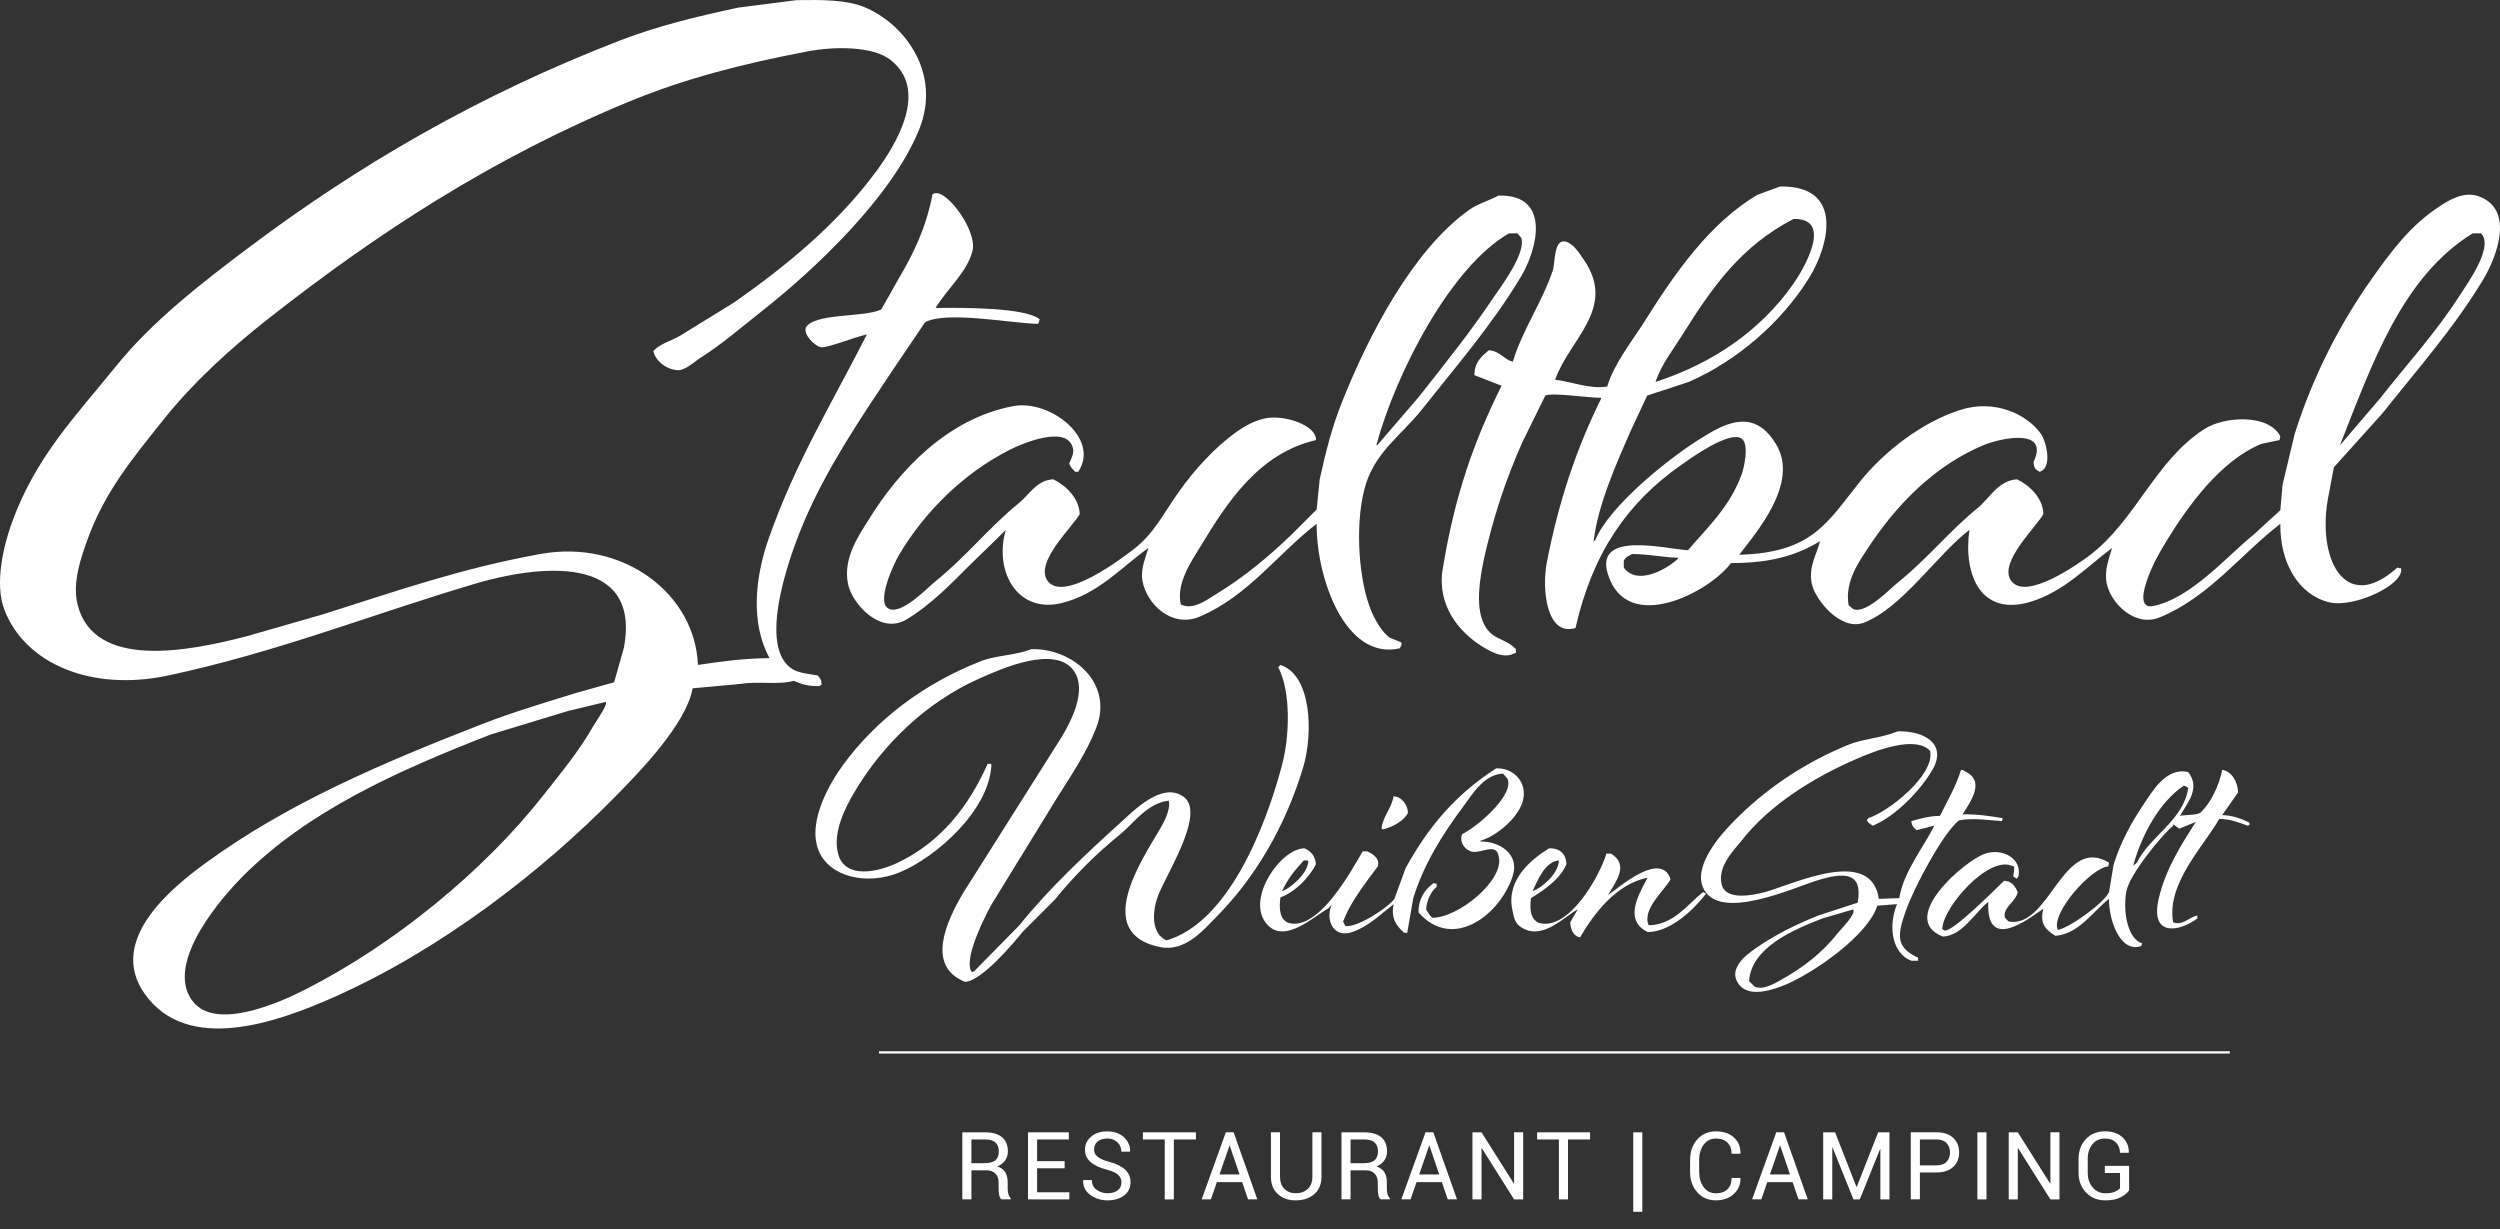 <?xml version="1.0" encoding="UTF-8"?>
<svg xmlns="http://www.w3.org/2000/svg" id="Layer_2" data-name="Layer 2" viewBox="0 0 795.11 391">
  <rect x="0" y="0" width="795.11" height="391" fill="#333333" stroke="none"/>
  <defs>
    <style>
      .cls-1, .cls-2 {
        fill: #fff;
      }

      .cls-2 {
        fill-rule: evenodd;
      }
    </style>
  </defs>
  <g id="Layer_1-2" data-name="Layer 1">
    <path class="cls-2" d="m260.6,218.2c.24-.16.48-.32.72-.48-.1-1.75-.48-1.9-1.2-2.88-3.38-.62-6.4-.74-8.64-2.4-11.1-8.23,1.06-39.22,4.56-47.28,7.29-16.78,17.45-31.79,27.12-46.32,3.68-5.44,7.36-10.88,11.04-16.32,6.63-3.79,28.17.42,36,.48.16-.48.32-.96.48-1.44-4.39-3.76-24.35-3.75-33.12-3.6,3.38-5.77,10.06-11.36,11.76-18.24,1.52-6.16-7.94-19.25-12-18.24-.24.08-.48.16-.72.24-2.14,11.12-6.13,19-11.04,27.36-1.76,3.12-3.52,6.24-5.28,9.36-5.67,2.63-21.23,1.02-24,5.76-.77,2.25,2.78,5.8,4.8,6.24,1.87.34,11.09-3.35,14.64-4.08-10.79,21.28-22.64,40.47-31.2,64.8-4.31,12.27-5.97,26.8.24,38.16-8.6.04-15.63,1.13-22.8,2.16-.77-22.36-23.51-40.12-50.16-35.28-25.66,4.66-46.66,12.11-69.12,19.2-8.08,2.32-16.16,4.64-24.24,6.96-18.67,4.86-48.57,10.67-53.76-10.08-1.76-7.04,1.17-15.04,2.88-19.92,5.58-15.92,14.83-26.8,24.24-38.64,9.62-12.09,21.44-22.85,33.6-32.4,34.47-27.06,71.15-51.11,114.96-69.12,17.41-7.16,35.51-11.86,56.4-15.84,8.99-1.71,20.88-1.62,26.4,2.64,12.53,9.68,1.61,27.19-4.32,35.28-12.14,16.57-28.28,29.91-45.12,41.76-5.84,3.6-11.68,7.2-17.52,10.8-2.92,1.71-6.21,2.4-8.4,4.8.59,2.98,3.82,5.62,6.96,6,2.67.72,5.86-2.44,7.68-3.6,7.24-4.61,13.37-9.96,19.92-15.12,17.11-13.49,41.27-36.35,49.92-57.6,7.4-18.18-4.77-33.94-17.52-39.12C269.14-.08,261.45-.08,253.4.04c-6.24.8-12.48,1.6-18.72,2.4-13,2.8-25.58,5.84-37.2,10.32-45.17,17.42-83.54,39.74-119.04,66.48-14.64,11.03-30.06,23-41.52,37.2-12.7,15.73-25.82,29.07-33.36,50.4-2.36,6.67-5.38,18.79-2.16,27.12,6.63,17.16,27.64,26.09,52.08,20.88,34.96-7.46,64.92-19.53,97.92-29.28,19.3-5.7,52.63-9.87,47.04,20.4-1.04,3.68-2.08,7.36-3.12,11.04-4,1.12-8,2.24-12,3.36-10.31,3.2-20.22,6.13-29.76,9.84-32.38,12.6-62.54,25.51-88.32,44.4-9.84,7.21-31.49,24.19-19.2,41.52,13.64,19.24,42.23,8.93,59.76,1.2,33.72-14.88,65.98-39.55,90.24-64.32,7.19-7.34,22.23-22.69,24.24-34.08,5.2-.48,10.4-.96,15.6-1.44,5.35-.88,12.01.43,16.56-.96,2.52,1.13,4.76,1.79,8.16,1.68Zm-71.76,12.48c-4.7,8.29-10.42,15.12-16.08,22.32-18.84,23.97-47.32,47.3-75.6,61.68-7.31,3.72-28.58,13.62-36,3.6-9.19-12.4,10.59-34.11,16.08-39.6,20.78-20.78,48.99-33.47,78.96-45.12,8.16-2.48,16.32-4.96,24.48-7.44,4-.96,8-1.92,12-2.88.67.91-3.2,6.31-3.84,7.44Zm553.44-82.08c5.12-5.68,10.24-11.36,15.36-17.04,10.98-13.87,22.87-27.22,32.16-42.72,4.26-7.11,10.1-22.22-1.44-26.4-5.07-1.84-10.09,1.64-12.72,3.36-9.16,5.99-15.33,14.39-21.6,23.28-9.98,14.16-18.49,30.71-24.24,48.96-1.28,5.36-2.56,10.72-3.84,16.08-.24,2.72-.48,5.44-.72,8.16-2.8,2.56-5.6,5.12-8.4,7.68-8.5,6.84-20.11,20.49-32.16,22.8-3.47.67-3.28-2.99-2.64-5.52,1.38-5.5,4.25-10.69,6.96-15.12,6.98-11.4,17.34-25.67,30.24-30.96,1.92-.4,3.84-.8,5.76-1.2.08-.4.16-.8.24-1.2-3.78-7.29-17.92-6.27-24-2.4-15.82,10.05-22,29.25-36.72,40.32-2.94,2.21-20.31,14.78-24.96,7.92-3.96-5.83,8.33-17.22,10.32-21.12-.13-5.32-4.65-9.25-8.4-11.04-5.94.34-8.86,6.2-12.48,9.12-8.94,7.22-16.16,16.3-25.2,23.52-2.68,2.14-10.28,10.31-14.4,8.64-.48-.4-.96-.8-1.44-1.2-1.42-7.56,3.55-14.29,6.48-18.72,8.81-13.33,20.76-25.62,36.24-32.16,5.66-2.39,21.3-5.67,16.08,5.28.08,1.91.66,2.45,1.92,3.12,4.28-1.16,2.04-9.81.48-12-4.59-6.47-14.88-11.11-25.68-7.68-12.49,3.97-24.47,13.51-31.92,22.8-10.47,13.06-15.11,22.61-38.4,23.28,5.07-6.72,19.2-22.68,11.76-35.04-1.72-2.86-3.89-5.53-7.2-6.72-6.01-2.16-12.79,2.34-16.08,4.32-10.25,6.17-29.9,21.87-34.32,32.88l-.48.24c1.34-11.6,7.48-25.25,11.76-35.04,1.76-3.76,3.52-7.52,5.28-11.28,4.4-1.44,8.8-2.88,13.2-4.32,15.57-6.82,29.51-19.05,38.16-32.88,6.64-10.62,11.25-29.71-9.12-29.28-2.4.88-4.8,1.76-7.2,2.64-15.26,9.03-26.37,25.12-35.76,40.08-3.97,6.32-9.7,13.35-12,20.88-5.37.97-11.62-1.61-16.56-2.16,4.51-12.93,19.76-22.69,9.12-38.16-1.34-1.95-3.26-5.12-5.76-5.76-3.88-1-3.32,6.86-4.08,9.12-3.46,10.27-9.73,19.07-12.72,29.04-2.59-.4-4.06-3.43-7.68-3.6-2.24,1.91-4.55,3.79-4.56,7.92,2.88,1.12,5.76,2.24,8.64,3.36-8.86,17.85-14.89,34.82-18.72,58.32-1.94,11.89,5.65,20.15,12,24.24,2.14,1.38,7,4.49,10.56,2.64.24-.08.48-.16.72-.24v-1.2c-3.81-3.9-8.07-2.7-10.56-8.88-2.72-6.75-.08-18.09,1.44-24.24,2.98-12.04,6.52-22.11,11.04-32.4,2.48-5.04,4.96-10.08,7.44-15.12,2.33-1.04,13.13.7,17.76.72v.24c-7.76,15.65-13.41,32.25-17.28,52.08-1.68,8.6-.07,23.73,9.12,20.88,5.41-23.87,16.49-39.86,33.6-51.84,2.4-1.68,15.26-11.09,19.2-8.4,2.51,1.71.87,9.17,0,11.52-3.81,10.27-10.64,16.51-17.04,24-7.46-.48-29.84-6.31-25.44,7.68,6.09,19.34,32.24,5.69,39.12-3.6,12.62-.01,20.68-2.36,28.32-6.96-.85,3.85-3.74,7.95-2.64,13.44,1.02,5.11,9.21,15.27,16.56,12.48,12.15-4.62,23.37-21.74,33.6-29.52-2,14.19,3.55,27.82,19.68,22.8,10.42-3.24,17.78-11.12,25.68-17.04-.8,3.04-2.57,6.92-1.68,11.28,1.29,6.33,8.94,14,16.8,10.8,15.65-6.37,25.88-20.16,38.4-29.76-.14,12.33,5.75,22.61,15.6,24.96,7.84,1.87,23.92-5.63,22.8-10.8-.4-.08-.8-.16-1.2-.24-16.91,15.29-25.85-3.4-21.84-23.04.56-2.96,1.12-5.92,1.68-8.88Zm44.16-74.4h2.64c4.19,4.26-4.31,15.9-6.72,19.68-7.5,11.76-16.97,22.09-25.44,32.88-4.24,4.96-8.48,9.92-12.72,14.88,10.25-26.02,19.8-53.62,42.24-67.44Zm-251.28,32.16c9.59-15.35,18.73-28.18,35.28-36.72,13.35-.29,2.32,17.27-.24,20.88-10.24,14.44-25.03,24.87-43.68,30.96,1.81-5.52,5.74-10.47,8.64-15.12Zm-1.44,71.28c-3.52,3.39-13.09,8.77-17.28,2.88v-2.16c.62-1.3,1.47-1.44,2.64-2.16,5.6.04,9.7,1.06,14.64,1.2v.24Zm-211.44-48.48c-21,3.94-36.45,20.59-46.08,36.24-2.8,4.55-8.25,12.04-6.48,20.4,1.35,6.37,10.31,16.1,18.48,11.28,7.64-4.51,14.48-11.6,20.64-17.76,2.64-2.56,5.28-5.12,7.92-7.68l3.12-3.12c-3.81,13.17,3.65,26.71,17.76,23.28,11.64-2.83,19.07-11.45,27.6-17.52-.75,2.77-2.57,6.55-1.92,10.32,1.29,7.5,9.35,15.29,18.24,11.52,15.33-6.5,24.85-20.04,37.2-29.52-.15,17.04,9,43.54,26.4,39.6.14-.34.9-1.09.48-1.92-1.2-.48-2.4-.96-3.6-1.44-2.39-1.64-4.56-5.38-5.76-8.16-4.06-9.41-5.42-26.83-2.4-38.88,2.96-11.82,11.72-17.21,18.24-25.44,10.9-13.77,22.45-27.06,31.68-42.48,5.04-8.41,9.73-26.14-7.2-25.68-3.32,1.75-6.5,2.53-9.36,4.56-17.76,12.62-31.89,39.57-40.56,61.44-2.99,7.54-5.11,15.71-6.96,24.24-.32,3.2-.64,6.4-.96,9.6-2.64,2.64-5.28,5.28-7.92,7.92-7.3,7.03-15.08,13.54-24,18.96-2.2,1.33-6.9,4.98-10.56,3.6-.24-.08-.48-.16-.72-.24-1.63-6.73,3.55-14.04,6.24-18.48,8.47-14.01,18.54-29.61,36.72-33.84.28-4.65-9.86-8.05-15.84-6.96-3.59.66-6.79,2.5-9.36,4.32-7.01,4.97-13.51,12.19-18.48,19.2-4.81,6.78-7.82,13.25-14.4,18.24-3.03,2.3-22.3,17.27-27.36,9.84-4.02-5.91,8.3-17.26,10.32-21.12-.23-5.27-4.64-9.2-8.4-11.04-5.32.25-7.64,4.89-10.8,7.44-9.47,7.64-17.08,17.32-26.64,24.96-2.65,2.12-11.06,11.12-15.12,8.64-3.86-2.4,2.22-14.87,3.36-16.8,8.22-13.91,20.63-26.15,35.28-33.6,3.95-2.01,18.46-8.19,20.16-.48.44,1.48-.62,3.51-1.2,4.8.56,1.3,1.01,1.77,1.92,2.64h.96c7.09-10.52-8.95-23.07-20.64-20.88Zm157.68-54.96h2.64c.4.48.8.96,1.2,1.44,1.79,4.84-7.06,16.36-9.12,19.44-7.3,10.89-15.3,20.8-23.28,30.96-4.4,5.12-8.8,10.24-13.2,15.36-.16.08-.32.16-.48.24,6.24-23.11,23.75-56.91,42.24-67.44Zm-164.64,168.96c-.08-.08-.16-.16-.24-.24h-.96c-6.17,13.86-15.09,24.99-28.56,31.44-6.15,2.95-16.65,5.39-18.96-2.64-1.98-6.87,2.45-15.17,4.8-19.2,9.08-15.61,23.12-29.17,40.08-36.72,6.73-2.99,24.48-11.06,30.24-2.16,4,6.19-1.21,15.88-3.84,20.4-10.56,16.72-21.12,33.44-31.68,50.16-4.95,8.5-11.97,22.98.72,28.08,5.29-.23,15.48-12.36,18.48-16.08,3.36-3.36,6.72-6.72,10.08-10.08,5.95-7.37,13.26-14.69,20.64-20.64,4.4-3.55,8.6-9.92,15.36-10.8h.24c.63,2.96-1.6,6.93-2.88,9.12-5.5,9.41-21.67,33.14.24,37.44,8,1.57,13.99-5.83,17.52-9.36,12.37-12.38,22.15-28.85,27.84-47.76,3.3-10.98,2.66-29.43-7.2-32.64-.24.24-.48.48-.72.72,4.05,7.65,3.7,21.82,1.2,31.2-5.41,20.34-17.32,50.03-36.72,55.68-4.67-2.02-4.66-8.45-2.88-13.68,2.22-6.52,15.52-26.54,8.4-31.92-6.84-5.17-16.2,4.58-20.16,8.16-11.19,10.11-22.68,20.86-32.16,32.64-4.8,4.88-9.6,9.76-14.4,14.64-.24.08-.48.16-.72.24-2.96-3.89,4.59-18.6,6.48-21.84,6.88-11.2,13.76-22.4,20.64-33.6,4.38-6.99,9.32-14.17,12.48-22.32,5.43-14.01-7.28-25.19-20.64-24.96-5.14,2.06-11.22,1.93-16.08,3.84-18.08,7.1-33.27,18.5-43.92,33.12-3.58,4.92-11.51,17.69-7.68,27.12,3.5,8.61,15.63,11.07,25.68,6.96,11.41-4.66,28.64-19.58,29.28-34.32Zm278.88,17.04c-.16.24-.32.48-.48.72.59.97,1,1.07,1.92,1.68,7.24-2.98,15.17-11.21,18.96-17.76,4.76-8.23-2.58-12.46-11.04-12.24-5.3,2.19-10.95,2.31-15.84,4.32-14.37,5.9-26.99,14.57-36.96,24.96-3.12,3.25-12.26,13.18-9.12,20.4,4.89,11.25,29.08-.11,36.72-2.4,8.11-2.43,14.19-2.62,12.48,7.2-4.16,1.36-8.32,2.72-12.48,4.08-7.25,2.84-14.23,6.4-20.16,10.56-2.9,2.03-8.97,6.59-5.04,11.52,3.33,4.17,11.1,1.51,15.12-.24,9.04-3.94,25.77-15.51,28.8-24.96,2.08-.16,4.16-.32,6.24-.48-2.85,7.12-1.63,15.58,4.56,18h2.16v-.96c-7.16-3.34-6.68-7.12-3.84-15.12,2.56-7.21,11.66-24.38,16.8-28.56,4.33-.87,9.38-.08,13.68.24.08-.24.16-.48.24-.72v-.24c-3.97-.64-7.81-1.27-12.72-1.2,2.19-3.63,7.57-10.57.72-13.68-.47-.38-.33-.33-1.2-.48-1.91,5.82-4.32,9.74-6.72,14.64-3.58.07-6.4.88-9.12,1.68.23,1.68.75,2,1.68,2.88,1.84-.48,3.68-.96,5.52-1.44v.24c-3.53,6.97-9.61,14.37-11.04,22.8-2.16.08-4.32.16-6.48.24-2.42-16.72-26.91-4.74-36.24-2.16-4.44,1.23-12.36,2.49-13.68-2.16-1.7-5.99,4.06-11.36,6.24-14.16,8.95-11.52,23.17-20.34,37.44-26.4,4.95-2.1,17.83-7.29,22.56-2.16,1.57,7.67-13.4,19.42-19.68,21.36Zm-9.84,36.72c-4.73,6.01-10.87,10.79-17.76,14.64-1.9,1.06-6,3.6-8.64,2.16-.56-.56-1.12-1.12-1.68-1.68.68-10.91,14.75-16.57,23.28-19.92,3.28-.96,6.56-1.92,9.84-2.88.99,1.48-3.92,6.25-5.04,7.68Zm-108.48-52.56c-12.67,8.11-21.45,18.33-28.8,31.68-1.2,3.28-2.4,6.56-3.6,9.84-1.83,2.58-11.59,9.2-15.6,8.64-.24-.48-.48-.96-.72-1.44,2.07-5.32,5.08-9.35,8.16-13.68.96-1.28,1.92-2.56,2.88-3.84.79-2.74-1.91-4.11-3.36-4.8h-1.44c-3.54,6.05-13.92,25.34-23.52,22.8-2.87-1.12-3.15-4.41-2.64-8.16,4.51-1.59,9.26-6.34,11.28-10.56-.24-2.73-1.61-4.09-3.6-5.04-7.47.01-18.33,15.49-12.48,23.52,5.66,7.77,15.79-2.26,19.92-4.32.4-.4.8-.8,1.2-1.2-2.08,4.41.26,10.73,6.48,8.64,5.19-1.74,9.22-5.8,13.2-8.88-.98,4.7,1.05,7.02,3.36,9.12h.96c.64-3.68,1.28-7.36,1.92-11.04,3.5-11.21,9.54-20.58,15.84-29.04,2.83-3.79,6.59-10.33,12.72-10.56.48.56.96,1.12,1.44,1.68,2.19,5.59-10.8,15.99-14.4,17.52-1.04,2.04.44,4.55,2.16,5.28,2.86,1.84,8.52-3.04,9.36,1.68,2.3,7.4-12.82,19.85-21.12,19.68-.88-.86-1.23-1.52-1.92-2.64.2-2.98,1.6-5.72,3.36-7.2v-.96c-.32-.08-.64-.16-.96-.24-2.55,1.84-4.9,4.9-4.8,9.36,11.1,12.58,26.26.33,30-11.76,2.14-6.91-4.35-10.91-10.32-10.8v-.24c5.16-1.56,11.35-6.82,13.2-11.76,2.28-6.08-2.12-11.46-8.16-11.28Zm-61.2,29.28h1.2c.08.16.16.32.24.48-.5,3.83-5.27,8.11-8.4,9.36,1.92-4.16,4.15-6.74,6.96-9.84Zm297.12-21.6c-.06-3.35-2.05-6.78-5.04-7.2-1.02,5.06-3.56,10.37-6.72,13.44-1.11,1.11-5.04.79-6.72,1.2,2.39-4.15,6.6-8.79,2.64-13.92-7.01-1.72-11.55,6.31-14.4,10.56-3.72,5.55-7.19,11.87-9.36,18.96-.48,2.88-.96,5.76-1.44,8.64-1.52,3.34-11.88,10.96-16.08,12h-.24c-2.24-5.32,10.7-19.77,16.08-20.16.08-.4.16-.8.24-1.2-14.7-8.94-18.89,21.09-31.92,18.72-.4-.4-.8-.8-1.2-1.2-.76-3.3,3.5-5.01,4.08-8.16-.65-1.49-1.41-2.7-2.88-3.36-.48-.08-.96-.16-1.44-.24-2.67,2.52-16.29,16.3-18.96,15.84-.24-.16-.48-.32-.72-.48.14-6.83,14.47-23.22,22.08-20.16l.72.24c.21,1.26,0,1.86-.24,3.12.32.24.64.48.96.72h.24c.16-.24.32-.48.48-.72,1.16-5.7-5.1-8.98-10.56-7.2-6.44,2.1-28.14,20.76-13.44,26.4,6.29-.34,10.31-7.9,14.4-11.04-.75,16.06,12.68,5.49,17.52,2.16-1.25,4.85.78,6.74,3.84,8.64,7.62-.66,12.1-8.01,17.04-11.76-.14,6.3,3.33,16.95,9.84,15.12.72-.46.4-.04.72-.96-4.65-1.4-6.22-10.19-5.04-16.56.99-5.36,11.18-17.83,14.88-20.88v-.48c.64.48,1.28.96,1.92,1.44,1.76-.72,3.52-1.44,5.28-2.16-4.58,7.2-9.54,14.87-11.76,24.24-2.93,12.36,6.33,10.82,12.24,6.48v-.96c-2.7.61-4.68,3.33-7.68,2.16-2.31-12.39,10.42-25.03,14.64-32.88,3.97.08,6.26,1.25,9.12,2.16.16-.08.32-.16.48-.24v-.72c-2.35-1.2-5.25-2.32-8.64-2.4,1.68-2.4,3.36-4.8,5.04-7.2Zm-32.16,22.32c-.4.32-.8.64-1.2.96,2.74-9.92,8.39-20.25,16.08-25.44.24.08.48.16.72.24.24.16.48.32.72.48-1.49,10.29-12.44,15.58-16.32,23.76Zm-231.84-15.84c-.14-2.47-1.56-4.25-3.36-5.04-.4-.08-.8-.16-1.2-.24-.75,4.04-3.22,6.02-3.84,10.08v.24l.48.24c2.98-.81,6.6-2.62,7.92-5.28Zm50.4,16.32c-.13-3.2-2.01-5.15-5.52-5.04-5.49,3.38-13.52,9.8-11.76,19.2.49,2.61.87,4.54,2.64,5.76,6.94,4.78,14.06-3.44,18.24-5.52-.8,1.36-1.6,2.72-2.4,4.08.15,2.35.95,4.41,3.12,4.8,4.53-7.73,11.51-16.89,21.36-18.96v.24c-2.79,5.17-7.57,13.44.24,17.04,7.47-.09,15.05-7.66,18.48-12.24-.32-.16-.64-.32-.96-.48-4.73,3.69-9.32,10.47-17.28,10.56-2.27-5.07,5.15-11.19,6.96-14.64-3.03-9-15.74,2.09-19.92,5.04,2.45-4.22,6.89-9.59.96-13.2h-1.44c-2.22,7.28-11.93,24.58-21.36,22.08-2.77-1.08-3.13-4.31-2.64-7.92,4.27-2.66,9.22-5.95,11.28-10.8Zm-2.4-1.2c-.15,4.25-5.21,8.57-8.4,9.84,1.63-3.46,3.89-9.37,8.4-9.84Zm-216.24,61.44h429.6v-.72h-429.6v.72Z"></path>
    <g>
      <path class="cls-1" d="m308.95,372.21v9.24h-2.89v-21.31h7.29c2.33,0,4.12.52,5.35,1.55s1.85,2.54,1.85,4.51c0,1.09-.29,2.05-.86,2.86s-1.4,1.46-2.5,1.93c1.17.38,2.01,1,2.53,1.85s.77,1.91.77,3.17v2.01c0,.66.07,1.26.22,1.79s.4.96.76,1.29v.35h-2.97c-.38-.33-.62-.82-.73-1.46s-.16-1.31-.16-1.99v-1.95c0-1.15-.34-2.08-1.01-2.78s-1.58-1.05-2.71-1.05h-4.94Zm0-2.27h4.12c1.63,0,2.81-.31,3.52-.93s1.08-1.57,1.08-2.83c0-1.2-.35-2.13-1.05-2.79-.7-.66-1.79-.99-3.26-.99h-4.41v7.54Z"></path>
      <path class="cls-1" d="m338.6,371.57h-8.76v7.63h10.25v2.26h-13.14v-21.33h12.98v2.27h-10.09v6.9h8.76v2.27Z"></path>
      <path class="cls-1" d="m356.67,376.08c0-.97-.35-1.78-1.04-2.43s-1.91-1.21-3.66-1.67c-2.17-.54-3.86-1.33-5.08-2.37-1.22-1.04-1.82-2.36-1.82-3.94,0-1.67.65-3.06,1.96-4.17s3.01-1.67,5.1-1.67c2.25,0,4.04.64,5.37,1.91,1.33,1.28,1.98,2.76,1.94,4.46l-.04.09h-2.75c0-1.21-.42-2.21-1.27-3s-1.93-1.19-3.24-1.19-2.38.33-3.1.98c-.72.65-1.08,1.5-1.08,2.55,0,.93.39,1.7,1.18,2.32.79.62,2.06,1.17,3.83,1.63,2.15.56,3.78,1.38,4.91,2.46s1.68,2.42,1.68,4.01c0,1.72-.68,3.1-2.03,4.15-1.35,1.04-3.12,1.57-5.3,1.57-2.06,0-3.88-.58-5.46-1.73-1.58-1.15-2.34-2.7-2.29-4.63l.03-.09h2.75c0,1.34.51,2.37,1.52,3.1s2.16,1.09,3.44,1.09c1.37,0,2.45-.31,3.25-.92.79-.62,1.19-1.45,1.19-2.5Z"></path>
      <path class="cls-1" d="m380.36,362.4h-7.03v19.06h-2.89v-19.06h-6.94v-2.27h16.86v2.27Z"></path>
      <path class="cls-1" d="m395.05,375.96h-8.03l-1.9,5.49h-2.94l7.69-21.33h2.48l7.53,21.33h-2.94l-1.88-5.49Zm-7.19-2.42h6.37l-3.11-9.16h-.09l-3.18,9.16Z"></path>
      <path class="cls-1" d="m420.28,360.13v14.17c0,2.34-.76,4.17-2.29,5.49s-3.49,1.98-5.89,1.98-4.21-.66-5.68-1.99c-1.47-1.32-2.21-3.15-2.21-5.49v-14.17h2.89v14.17c0,1.63.47,2.91,1.4,3.83.93.92,2.14,1.38,3.61,1.38,1.56,0,2.83-.46,3.82-1.38.98-.92,1.47-2.2,1.47-3.83v-14.17h2.89Z"></path>
      <path class="cls-1" d="m429.54,372.21v9.24h-2.89v-21.31h7.29c2.33,0,4.12.52,5.35,1.55s1.85,2.54,1.85,4.51c0,1.09-.29,2.05-.86,2.86-.57.81-1.4,1.46-2.5,1.93,1.17.38,2.01,1,2.53,1.85.51.85.77,1.91.77,3.17v2.01c0,.66.07,1.26.22,1.79s.4.96.76,1.29v.35h-2.97c-.38-.33-.62-.82-.73-1.46s-.16-1.31-.16-1.99v-1.95c0-1.15-.34-2.08-1.01-2.78s-1.58-1.05-2.71-1.05h-4.94Zm0-2.27h4.12c1.63,0,2.8-.31,3.52-.93.72-.62,1.08-1.57,1.08-2.83,0-1.2-.35-2.13-1.05-2.79-.7-.66-1.79-.99-3.26-.99h-4.41v7.54Z"></path>
      <path class="cls-1" d="m458.56,375.96h-8.03l-1.9,5.49h-2.94l7.69-21.33h2.48l7.53,21.33h-2.94l-1.88-5.49Zm-7.19-2.42h6.37l-3.11-9.16h-.09l-3.18,9.16Z"></path>
      <path class="cls-1" d="m484.44,381.46h-2.89l-10.27-16.29-.09.03v16.26h-2.89v-21.33h2.89l10.27,16.27.09-.03v-16.25h2.89v21.33Z"></path>
      <path class="cls-1" d="m505.72,362.4h-7.03v19.06h-2.89v-19.06h-6.94v-2.27h16.86v2.27Z"></path>
      <path class="cls-1" d="m522.33,385.41h-2.89v-25.28h2.89v25.28Z"></path>
      <path class="cls-1" d="m553.51,374.63l.03.09c.04,2-.66,3.68-2.11,5.02s-3.35,2.02-5.73,2.02-4.38-.85-5.9-2.56-2.28-3.88-2.28-6.5v-3.79c0-2.63.76-4.8,2.28-6.51,1.52-1.71,3.48-2.57,5.9-2.57s4.33.64,5.76,1.93,2.12,2.99,2.08,5.1l-.03.09h-2.77c0-1.49-.44-2.68-1.32-3.54s-2.12-1.3-3.72-1.3-2.9.65-3.85,1.95-1.44,2.91-1.44,4.83v3.82c0,1.94.48,3.56,1.44,4.86s2.24,1.95,3.85,1.95,2.84-.43,3.72-1.3c.88-.87,1.32-2.06,1.32-3.58h2.77Z"></path>
      <path class="cls-1" d="m570.11,375.96h-8.03l-1.9,5.49h-2.94l7.69-21.33h2.48l7.53,21.33h-2.94l-1.88-5.49Zm-7.19-2.42h6.37l-3.11-9.16h-.09l-3.18,9.16Z"></path>
      <path class="cls-1" d="m590.44,377.46h.09l6.81-17.33h3.59v21.33h-2.89v-15.98h-.09s-6.46,15.98-6.46,15.98h-2.01l-6.65-16.52h-.09v16.52h-2.89v-21.33h3.79l6.78,17.33Z"></path>
      <path class="cls-1" d="m610.61,372.9v8.55h-2.89v-21.33h8.16c2.28,0,4.04.59,5.31,1.76s1.9,2.71,1.9,4.63-.63,3.48-1.9,4.64-3.03,1.74-5.31,1.74h-5.27Zm0-2.26h5.27c1.45,0,2.52-.39,3.24-1.16.71-.78,1.07-1.76,1.07-2.94s-.36-2.17-1.08-2.96c-.72-.79-1.79-1.19-3.23-1.19h-5.27v8.25Z"></path>
      <path class="cls-1" d="m631.79,381.46h-2.9v-21.33h2.9v21.33Z"></path>
      <path class="cls-1" d="m655,381.46h-2.89l-10.27-16.29-.09.03v16.26h-2.89v-21.33h2.89l10.27,16.27.09-.03v-16.25h2.89v21.33Z"></path>
      <path class="cls-1" d="m677.14,378.59c-.51.79-1.39,1.52-2.64,2.18-1.26.66-2.88,1-4.89,1-2.46,0-4.5-.82-6.11-2.45s-2.42-3.74-2.42-6.33v-4.39c0-2.59.78-4.7,2.33-6.33s3.55-2.45,6.01-2.45,4.25.63,5.62,1.9,2.05,2.87,2.01,4.83l-.03.09h-2.77c0-1.3-.42-2.38-1.26-3.24-.84-.87-2.03-1.3-3.57-1.3-1.63,0-2.94.61-3.94,1.83s-1.49,2.77-1.49,4.64v4.42c0,1.89.53,3.46,1.58,4.68,1.05,1.23,2.4,1.84,4.04,1.84,1.26,0,2.26-.16,3-.49.74-.33,1.29-.71,1.65-1.16v-4.8h-4.83v-2.26h7.72v7.79Z"></path>
    </g>
  </g>
</svg>
